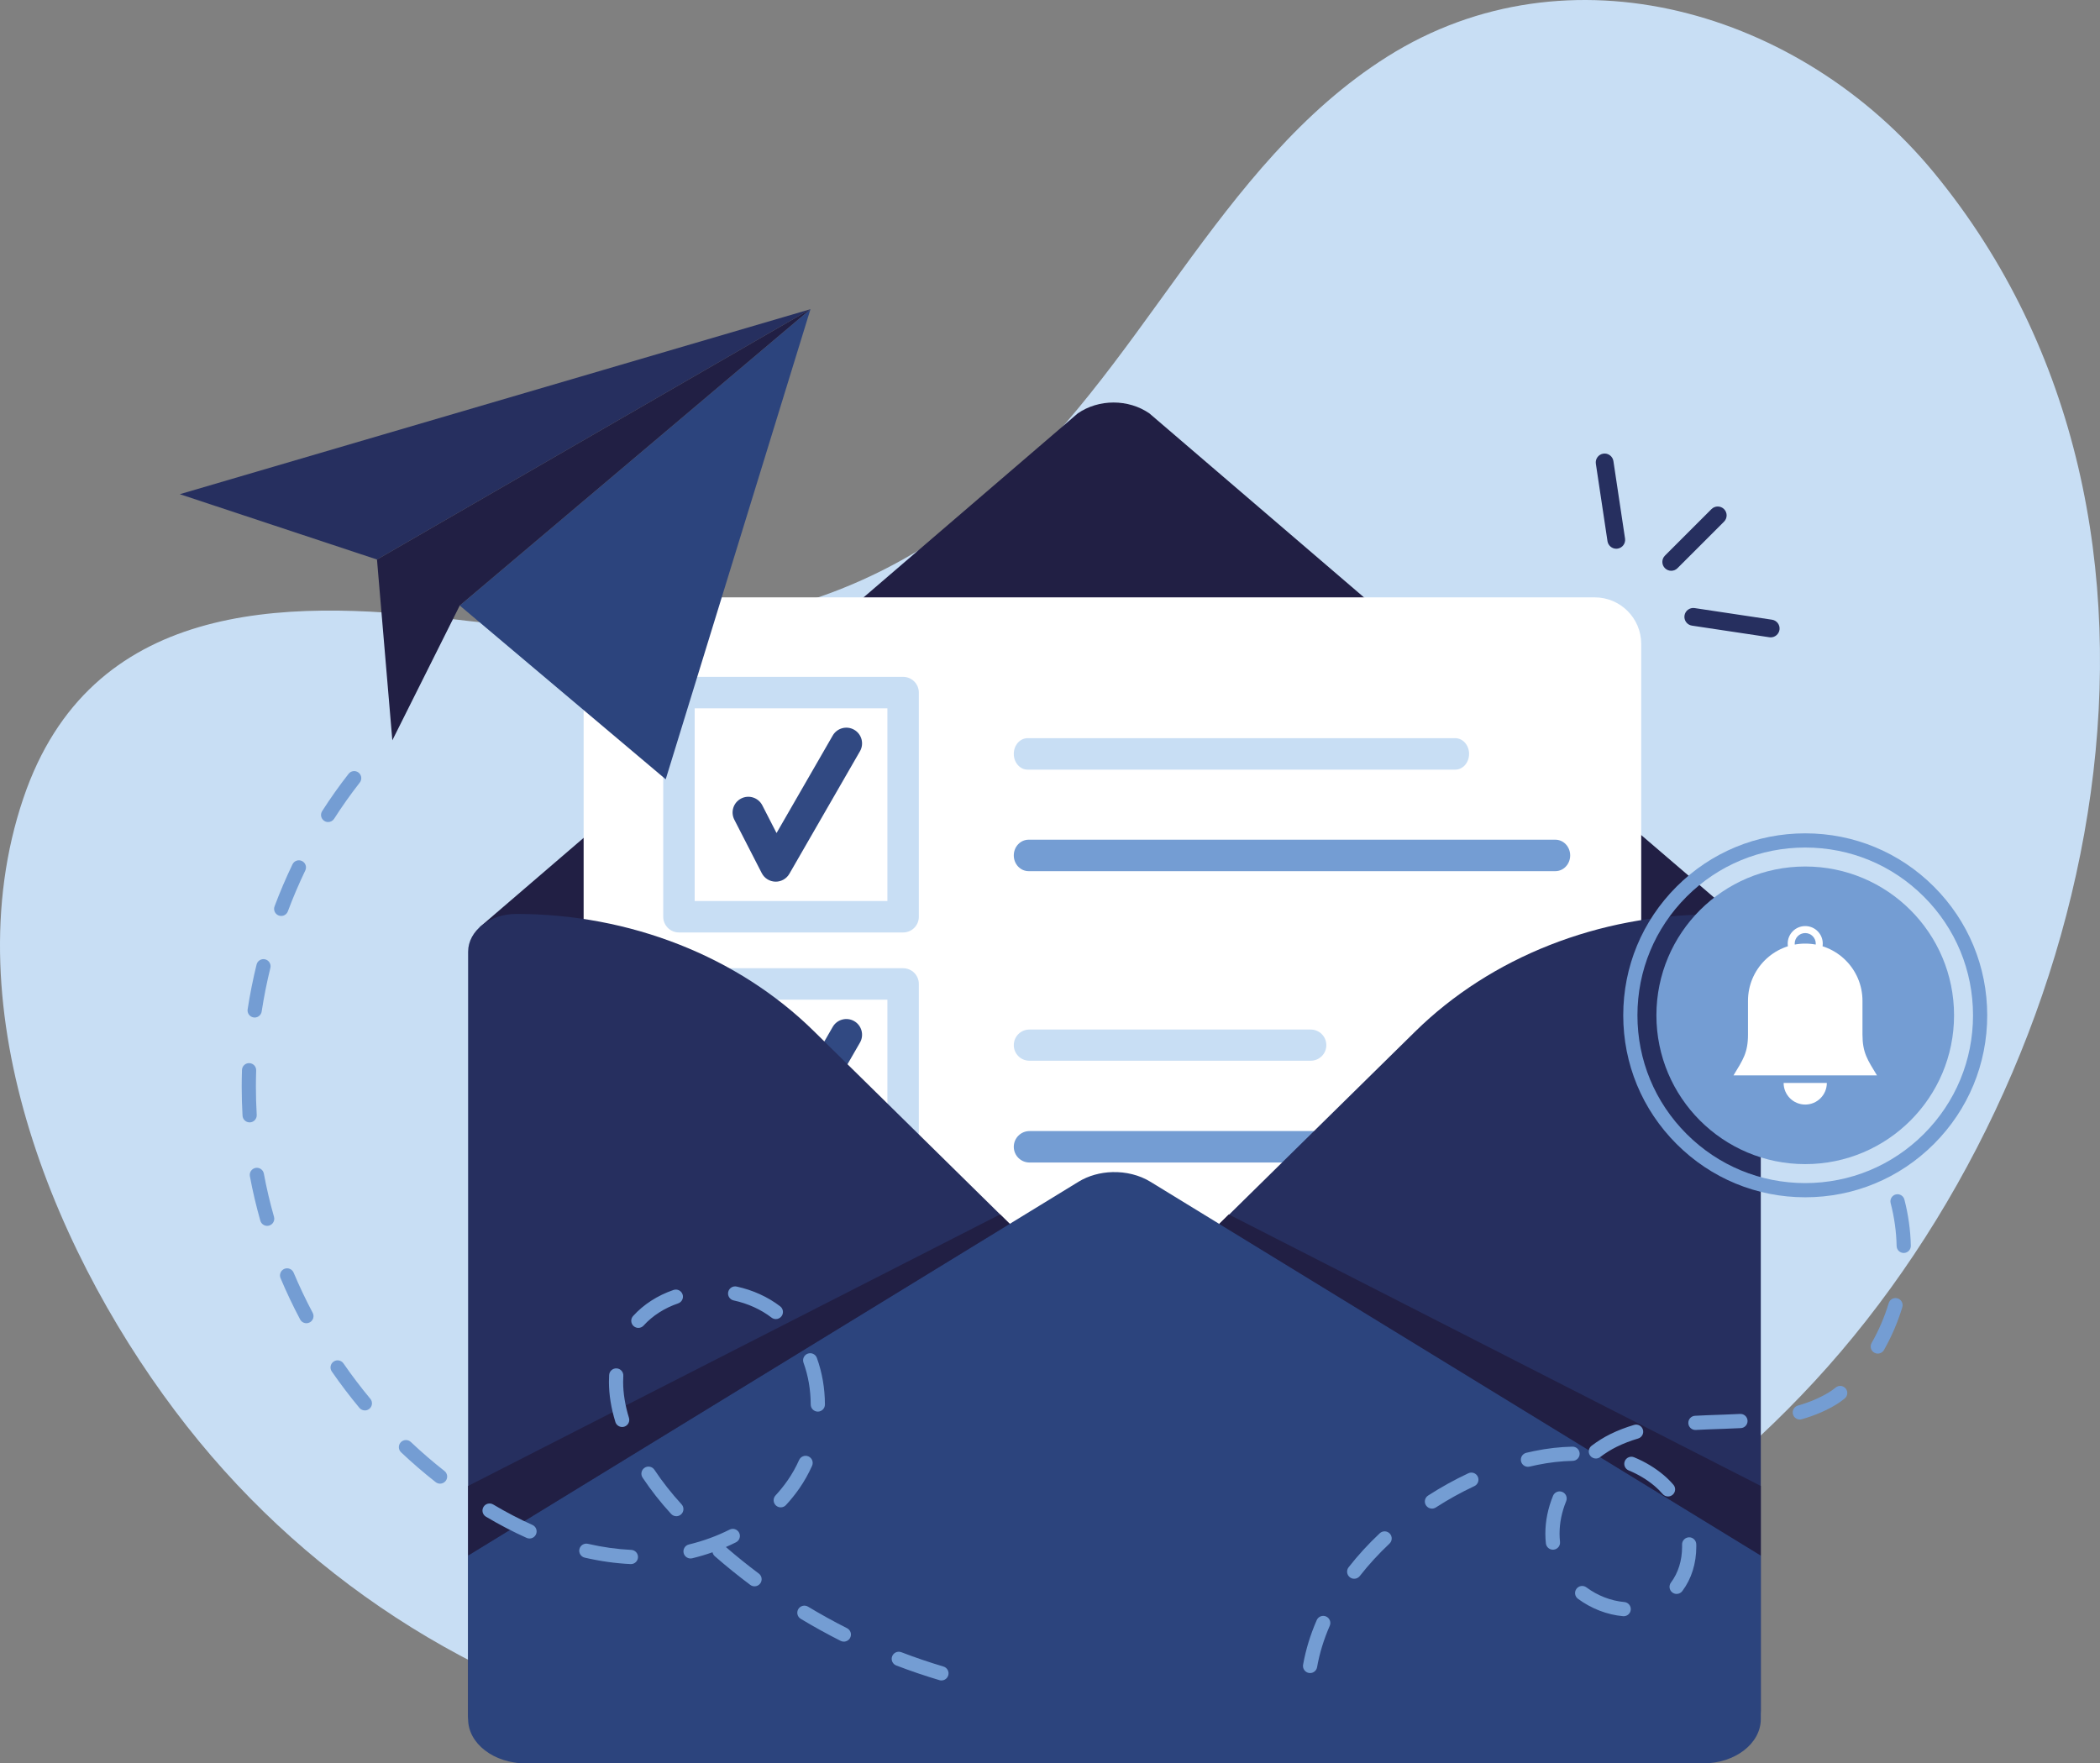 <svg xmlns="http://www.w3.org/2000/svg" xmlns:xlink="http://www.w3.org/1999/xlink" id="_x2018_&#xEB;&#xEE;&#xE9;_x5F_1" x="0px" y="0px" viewBox="0 0 2957.465 2483.624" style="enable-background:new 0 0 2957.465 2483.624;" xml:space="preserve"><rect x="0" y="0" width="2957.465" height="2483.624" fill="#808080" stroke="none"/><g>	<g>		<path style="fill:#C8DEF4;" d="M2723.65,243.211C2536.157,15.33,2208.822-81.101,1953.569,79.887   c-240.228,151.512-347.702,448.19-564.843,627.51C1161.071,895.399,910.453,905.26,634.824,871.708   c-237.584-28.921-507.987-24.375-601.87,252.381c-101.805,300.11,48.415,653.29,230.231,884.648   c179.256,228.101,429.266,380.881,704.781,440.709c549.117,119.24,1196.178-80.167,1587.406-503.826   C2959.808,1507.656,3132.379,739.985,2723.65,243.211z"></path>	</g></g><g>	<g>		<g>			<g>				<path style="fill:#211F44;" d="M1517.736,582.311L675.84,1305.612l15.669,327.269c0,39.037,47.091,592.502,91.881,592.502     l786.113-526.076l708.323,472.07c44.79,0,131.261-514.34,131.261-553.377l52.356-313.155l-842.649-722.535     C1589.226,561.783,1547.305,561.783,1517.736,582.311z"></path>			</g>		</g>	</g>	<g>		<g>			<path style="fill:#FFFFFF;" d="M2245.814,2356.042H887.474c-36.194,0-65.535-29.341-65.535-65.535V906.89    c0-36.194,29.341-65.535,65.535-65.535h1358.341c36.194,0,65.535,29.341,65.535,65.535v1383.616    C2311.349,2326.7,2282.008,2356.042,2245.814,2356.042z"></path>		</g>	</g>	<g>		<g>			<g>				<g>					<g>						<g>							<path style="fill:#C8DEF4;" d="M1271.882,1723.693H956.181c-12.23,0-22.145-9.916-22.145-22.145v-315.699        c0-12.23,9.916-22.145,22.145-22.145h315.701c12.229,0,22.145,9.915,22.145,22.145v315.699        C1294.028,1713.777,1284.112,1723.693,1271.882,1723.693z M978.327,1679.402h271.41v-271.408h-271.41V1679.402z"></path>						</g>					</g>				</g>			</g>			<g>				<g>					<g>						<g>							<path style="fill:#749DD3;" d="M2237.824,1637.337h-787.946c-12.23,0-22.145-9.916-22.145-22.146        c0-12.229,9.915-22.145,22.145-22.145h787.946c12.229,0,22.146,9.916,22.146,22.145        C2259.969,1627.421,2250.053,1637.337,2237.824,1637.337z"></path>						</g>					</g>				</g>			</g>			<g>				<g>					<g>						<g>							<path style="fill:#314982;" d="M1092.483,1652.147c-0.179,0-0.361-0.002-0.541-0.007c-8.11-0.197-15.463-4.814-19.165-12.031        l-38.618-75.279c-5.581-10.882-1.287-24.23,9.596-29.812c10.883-5.582,24.228-1.289,29.812,9.595l20.041,39.068l79.12-137.34        c6.105-10.593,19.641-14.239,30.244-8.134c10.597,6.105,14.239,19.646,8.134,30.245l-99.436,172.604        C1107.711,1647.927,1100.388,1652.147,1092.483,1652.147z"></path>						</g>					</g>				</g>			</g>			<g>				<g>					<path style="fill:#C8DEF4;" d="M1845.937,1493.97h-396.249c-12.126,0-21.955-9.83-21.955-21.955v0      c0-12.125,9.83-21.955,21.955-21.955h396.249c12.125,0,21.955,9.83,21.955,21.955v0      C1867.892,1484.14,1858.062,1493.97,1845.937,1493.97z"></path>				</g>			</g>		</g>		<g>			<g>				<g>					<g>						<g>							<path style="fill:#C8DEF4;" d="M1271.882,1313.324H956.181c-12.23,0-22.145-9.916-22.145-22.145V975.48        c0-12.23,9.916-22.145,22.145-22.145h315.701c12.229,0,22.145,9.915,22.145,22.145v315.699        C1294.028,1303.408,1284.112,1313.324,1271.882,1313.324z M978.327,1269.034h271.41V997.626h-271.41V1269.034z"></path>						</g>					</g>				</g>			</g>			<g>				<g>					<g>						<g>							<path style="fill:#C8DEF4;" d="M2049.523,1083.981h-602.389c-10.715,0-19.402-9.915-19.402-22.145        c0-12.229,8.687-22.145,19.402-22.145h602.389c10.715,0,19.402,9.916,19.402,22.145        C2068.926,1074.066,2060.238,1083.981,2049.523,1083.981z"></path>						</g>					</g>				</g>			</g>			<g>				<g>					<g>						<g>							<path style="fill:#749DD3;" d="M2190.462,1226.968h-741.879c-11.515,0-20.851-9.916-20.851-22.145        c0-12.23,9.336-22.145,20.851-22.145h741.879c11.514,0,20.851,9.916,20.851,22.145        C2211.312,1217.052,2201.976,1226.968,2190.462,1226.968z"></path>						</g>					</g>				</g>			</g>			<g>				<g>					<g>						<g>							<path style="fill:#314982;" d="M1092.483,1241.778c-0.179,0-0.361-0.002-0.541-0.007c-8.11-0.197-15.463-4.814-19.165-12.031        l-38.618-75.279c-5.581-10.882-1.287-24.23,9.596-29.812c10.883-5.582,24.228-1.289,29.812,9.596l20.041,39.068l79.12-137.34        c6.105-10.593,19.641-14.239,30.244-8.134c10.597,6.105,14.239,19.646,8.134,30.245l-99.436,172.604        C1107.711,1237.558,1100.388,1241.778,1092.483,1241.778z"></path>						</g>					</g>				</g>			</g>		</g>	</g>	<g>		<g>			<g>				<path style="fill:#262F5F;" d="M1586.758,1852.596l406.24-399.703c106.688-104.972,258.967-164.95,418.792-164.95h0     c37.534,0,67.962,23.848,67.962,53.265v544.575v523.754c0,29.417-50.743,74.086-88.278,74.086h-230.83l-573.887-564.653     C1567.564,1900.085,1567.564,1871.482,1586.758,1852.596z"></path>			</g>		</g>	</g>	<g>		<g>			<g>				<path style="fill:#262F5F;" d="M1552.248,1851.867l-406.24-399.703c-106.688-104.972-258.967-164.95-418.792-164.95h0     c-37.534,0-67.962,23.848-67.962,53.265v544.575v530.162c0,29.417,43.565,68.407,81.099,68.407l238.008-0.729l573.887-564.653     C1571.443,1899.355,1571.443,1870.752,1552.248,1851.867z"></path>			</g>		</g>	</g>	<g>		<g>			<g>				<path style="fill:#2C447D;" d="M2479.751,2190.876v230.394c0,34.436-36.313,62.349-81.093,62.349H740.348     c-44.78,0-81.093-27.913-81.093-62.349v-230.394l859.715-526.487c13.99-8.562,30.749-13.085,47.67-13.545     c18.811-0.513,37.812,4.011,53.396,13.545L2479.751,2190.876z"></path>			</g>		</g>	</g>	<g>		<g>			<polygon style="fill:#211F44;" points="1730.501,1710.435 2479.751,2092.864 2479.75,2190.876 1717.026,1723.693    "></polygon>		</g>	</g>	<g>		<g>			<polygon style="fill:#211F44;" points="1408.504,1710.435 659.254,2092.864 659.255,2190.876 1421.979,1723.693    "></polygon>		</g>	</g></g><g>	<g>		<g>			<g>				<g>					<polygon style="fill:#2C447D;" points="1141.408,435.477 965.692,1006.155 937.536,1097.596 857.265,1029.861 647.457,852.853            "></polygon>				</g>			</g>		</g>		<g>			<g>				<g>					<g>						<g>							<polygon style="fill:#262F5F;" points="1141.399,435.477 530.918,788.061 253.228,696.034        "></polygon>						</g>					</g>				</g>			</g>		</g>		<g>			<g>				<g>					<polygon style="fill:#211F44;" points="1141.399,435.477 647.465,852.857 552.532,1042.664 530.918,788.061      "></polygon>				</g>			</g>		</g>	</g>	<g>		<g>			<path style="fill:#749DD3;" d="M1325.86,2366.824c-0.945,0-1.905-0.135-2.856-0.418c-20.392-6.069-40.853-13.027-60.814-20.682    c-5.157-1.977-7.734-7.76-5.757-12.917c1.978-5.156,7.761-7.736,12.917-5.757c19.485,7.471,39.457,14.262,59.359,20.185    c5.293,1.576,8.307,7.145,6.732,12.438C1334.149,2364.015,1330.17,2366.824,1325.86,2366.824z M1188.394,2312.146    c-1.514,0-3.051-0.345-4.495-1.073c-19.024-9.593-37.938-20.038-56.215-31.045c-4.731-2.85-6.256-8.994-3.407-13.726    c2.849-4.73,8.994-6.259,13.726-3.407c17.85,10.75,36.322,20.951,54.901,30.32c4.932,2.486,6.913,8.5,4.427,13.431    C1195.573,2310.134,1192.05,2312.146,1188.394,2312.146z M1062.63,2234.245c-2.083,0-4.184-0.648-5.982-1.993    c-17.104-12.792-33.907-26.377-49.941-40.379c-1.734-1.514-2.82-3.494-3.233-5.591c-9.314,3.281-18.868,6.11-28.608,8.469    c-5.365,1.299-10.773-1.997-12.073-7.365s1.998-10.772,7.366-12.072c20.183-4.887,39.481-11.933,57.358-20.938    c4.931-2.485,10.944-0.501,13.43,4.431c2.485,4.933,0.501,10.945-4.432,13.43c-4.662,2.349-9.412,4.573-14.242,6.67    c14.927,12.931,30.507,25.479,46.354,37.33c4.423,3.308,5.327,9.574,2.019,13.997    C1068.682,2232.859,1065.675,2234.245,1062.63,2234.245z M888.528,2202.926c-0.16,0-0.32-0.004-0.482-0.011    c-21.146-1.004-42.864-4.049-64.55-9.051c-5.381-1.241-8.738-6.61-7.497-11.991c1.241-5.382,6.614-8.741,11.992-7.497    c20.523,4.733,41.048,7.614,61.003,8.561c5.517,0.263,9.776,4.946,9.515,10.463    C898.255,2198.755,893.832,2202.926,888.528,2202.926z M745.734,2166.903c-1.365,0-2.752-0.281-4.079-0.875    c-18.988-8.497-38.264-18.543-57.293-29.859c-4.747-2.822-6.307-8.959-3.484-13.706c2.824-4.748,8.959-6.306,13.706-3.483    c18.368,10.923,36.954,20.61,55.239,28.793c5.042,2.256,7.299,8.172,5.043,13.213    C753.205,2164.699,749.556,2166.903,745.734,2166.903z M952.497,2135.494c-2.704,0-5.399-1.09-7.371-3.239    c-14.927-16.27-28.44-33.461-40.162-51.098c-3.057-4.6-1.807-10.806,2.792-13.863c4.599-3.059,10.807-1.807,13.864,2.793    c11.149,16.772,24.015,33.141,38.243,48.647c3.733,4.069,3.461,10.395-0.608,14.129    C957.335,2134.624,954.913,2135.494,952.497,2135.494z M1099.526,2123.028c-2.425,0-4.856-0.876-6.778-2.65    c-4.059-3.745-4.314-10.071-0.569-14.131c6.246-6.769,12.037-13.979,17.212-21.429c6.122-8.809,11.507-18.391,16.006-28.476    c2.251-5.044,8.165-7.307,13.207-5.058c5.043,2.25,7.307,8.163,5.057,13.206c-5.008,11.226-11.013,21.904-17.846,31.739    c-5.699,8.202-12.071,16.136-18.938,23.579C1104.907,2121.945,1102.221,2123.028,1099.526,2123.028z M619.757,2089.661    c-2.16,0-4.336-0.696-6.167-2.133c-16.753-13.148-33.156-27.293-48.754-42.043c-4.013-3.794-4.19-10.123-0.395-14.136    c3.794-4.013,10.123-4.191,14.137-0.396c15.154,14.329,31.088,28.07,47.36,40.84c4.345,3.41,5.102,9.696,1.693,14.041    C625.658,2088.348,622.723,2089.661,619.757,2089.661z M876.201,2009.842c-4.273,0-8.229-2.761-9.553-7.057    c-6.021-19.537-9.075-38.579-9.074-56.596c0-3.191,0.097-6.398,0.287-9.534c0.335-5.512,5.072-9.701,10.588-9.375    c5.512,0.335,9.71,5.075,9.375,10.588c-0.166,2.733-0.25,5.533-0.25,8.321c0,16.018,2.754,33.078,8.187,50.705    c1.627,5.277-1.333,10.875-6.611,12.502C878.168,2009.698,877.176,2009.842,876.201,2009.842z M1151.763,1988.181    c-5.504,0-9.977-4.45-9.999-9.96c-0.083-20.672-3.501-40.484-10.158-58.888c-1.878-5.193,0.809-10.927,6.002-12.805    c5.193-1.877,10.927,0.809,12.806,6.002c7.439,20.564,11.258,42.64,11.35,65.61c0.022,5.522-4.437,10.017-9.96,10.04    C1151.791,1988.181,1151.776,1988.181,1151.763,1988.181z M513.851,1986.512c-2.869,0-5.717-1.229-7.695-3.608    c-13.644-16.411-26.733-33.654-38.905-51.252c-3.142-4.542-2.006-10.771,2.536-13.913c4.542-3.14,10.772-2.006,13.913,2.536    c11.837,17.114,24.567,33.884,37.835,49.844c3.531,4.247,2.95,10.552-1.296,14.082    C518.371,1985.755,516.104,1986.512,513.851,1986.512z M898.998,1870.266c-2.392,0-4.79-0.853-6.704-2.582    c-4.097-3.704-4.415-10.028-0.711-14.125c14.786-16.352,34.494-29.055,56.993-36.732c5.228-1.783,10.91,1.008,12.693,6.234    c1.784,5.227-1.007,10.91-6.234,12.693c-19.292,6.584-36.104,17.379-48.617,31.219    C904.445,1869.156,901.726,1870.266,898.998,1870.266z M431.534,1863.682c-3.583,0-7.048-1.932-8.844-5.318    c-10.032-18.925-19.313-38.485-27.586-58.139c-2.143-5.091,0.247-10.954,5.337-13.097c5.089-2.144,10.953,0.247,13.096,5.337    c8.043,19.109,17.068,38.129,26.823,56.531c2.586,4.88,0.728,10.933-4.152,13.519    C434.717,1863.307,433.114,1863.682,431.534,1863.682z M1092.647,1857.841c-2.125,0-4.265-0.675-6.081-2.068    c-15.024-11.53-33.475-19.894-53.357-24.187c-5.399-1.165-8.83-6.486-7.665-11.885c1.166-5.397,6.484-8.836,11.885-7.664    c22.755,4.912,43.957,14.55,61.313,27.87c4.381,3.362,5.207,9.64,1.845,14.021    C1098.619,1856.495,1095.649,1857.841,1092.647,1857.841z M376.253,1726.549c-4.355,0-8.361-2.868-9.613-7.266    c-5.88-20.657-10.835-41.746-14.729-62.68c-1.01-5.43,2.573-10.65,8.003-11.66c5.426-1.014,10.65,2.572,11.66,8.002    c3.78,20.324,8.592,40.802,14.302,60.863c1.512,5.312-1.568,10.844-6.88,12.356    C378.08,1726.424,377.159,1726.549,376.253,1726.549z M351.544,1580.803c-5.256,0-9.663-4.103-9.974-9.418    c-0.787-13.489-1.186-27.212-1.185-40.787c0-7.821,0.132-15.756,0.393-23.583c0.185-5.52,4.825-9.845,10.328-9.661    c5.52,0.184,9.845,4.808,9.661,10.327c-0.253,7.606-0.382,15.316-0.382,22.917c0,13.188,0.387,26.52,1.151,39.623    c0.322,5.514-3.887,10.243-9.4,10.566C351.937,1580.797,351.74,1580.803,351.544,1580.803z M358.652,1433.124    c-0.505,0-1.017-0.038-1.532-0.117c-5.458-0.839-9.203-5.945-8.364-11.403c3.245-21.104,7.478-42.334,12.581-63.103    c1.318-5.364,6.733-8.641,12.098-7.326c5.363,1.318,8.643,6.734,7.325,12.097c-4.963,20.199-9.079,40.848-12.235,61.37    C367.763,1429.587,363.503,1433.124,358.652,1433.124z M396.024,1290.066c-1.167,0-2.352-0.206-3.509-0.639    c-5.171-1.939-7.792-7.703-5.854-12.874c7.521-20.059,16.016-39.975,25.252-59.193c2.392-4.978,8.365-7.075,13.345-4.682    c4.977,2.392,7.074,8.367,4.682,13.345c-8.978,18.684-17.238,38.046-24.55,57.55    C403.884,1287.588,400.073,1290.066,396.024,1290.066z M462.105,1157.807c-1.847,0-3.714-0.511-5.385-1.581    c-4.651-2.979-6.005-9.164-3.026-13.814c11.591-18.094,24.119-35.771,37.236-52.541c3.403-4.349,9.687-5.118,14.038-1.715    c4.35,3.402,5.118,9.687,1.715,14.038c-12.732,16.277-24.894,33.438-36.148,51.006    C468.626,1156.18,465.4,1157.807,462.105,1157.807z"></path>		</g>	</g>	<g>		<g>			<path style="fill:#749DD3;" d="M1845.031,2356.411c-0.576,0-1.16-0.05-1.747-0.153c-5.44-0.959-9.071-6.146-8.113-11.584    c3.696-20.973,10.155-42.106,19.196-62.81c2.209-5.063,8.106-7.375,13.166-5.162c5.062,2.21,7.373,8.104,5.162,13.166    c-8.408,19.254-14.406,38.86-17.827,58.276C1854.012,2352.996,1849.792,2356.411,1845.031,2356.411z M2286.682,2276.347    c-0.293,0-0.588-0.013-0.885-0.039c-22.332-1.957-44.91-10.679-63.575-24.559c-4.432-3.296-5.353-9.561-2.057-13.992    c3.297-4.432,9.561-5.352,13.992-2.057c15.732,11.7,34.692,19.046,53.385,20.684c5.501,0.483,9.572,5.333,9.089,10.835    C2296.176,2272.424,2291.81,2276.347,2286.682,2276.347z M2361.219,2244.957c-2.09,0-4.197-0.653-5.997-2.005    c-4.416-3.316-5.308-9.585-1.991-14.001c10.276-13.683,15.706-31.221,15.706-50.721c0-0.913-0.012-1.826-0.035-2.741    c-0.145-5.521,4.212-10.114,9.734-10.259c5.481-0.174,10.114,4.213,10.26,9.733c0.028,1.089,0.042,2.178,0.042,3.267    c0,23.865-6.816,45.557-19.714,62.73C2367.258,2243.577,2364.257,2244.957,2361.219,2244.957z M1907.137,2223.584    c-2.152,0-4.32-0.691-6.147-2.118c-4.354-3.399-5.126-9.684-1.728-14.036c12.99-16.636,27.747-32.753,43.86-47.904    c4.025-3.783,10.354-3.589,14.136,0.435c3.783,4.023,3.589,10.353-0.435,14.136c-15.371,14.454-29.435,29.811-41.798,45.643    C1913.054,2222.264,1910.111,2223.584,1907.137,2223.584z M2187.023,2182.659c-5.033,0-9.365-3.79-9.928-8.909    c-0.496-4.513-0.747-9.13-0.747-13.723c0-17.749,3.636-35.67,10.805-53.264c2.085-5.114,7.921-7.573,13.034-5.487    c5.115,2.084,7.571,7.92,5.487,13.034c-6.188,15.187-9.326,30.567-9.326,45.717c0,3.865,0.211,7.748,0.628,11.539    c0.603,5.489-3.358,10.429-8.849,11.032C2187.757,2182.639,2187.388,2182.659,2187.023,2182.659z M2016.649,2124.799    c-3.285,0-6.501-1.616-8.414-4.581c-2.993-4.642-1.656-10.831,2.984-13.824c18.245-11.766,37.318-22.328,56.692-31.394    c5.004-2.338,10.955-0.182,13.296,4.819c2.341,5.002,0.184,10.955-4.819,13.296c-18.56,8.686-36.838,18.809-54.328,30.088    C2020.383,2124.283,2018.504,2124.799,2016.649,2124.799z M2349.119,2107.688c-2.815,0-5.612-1.182-7.591-3.484    c-3.476-4.046-7.237-7.788-11.181-11.123c-10.677-9.027-23.015-16.467-36.671-22.109c-5.104-2.109-7.532-7.957-5.423-13.062    c2.109-5.104,7.957-7.529,13.062-5.423c15.572,6.436,29.685,14.955,41.946,25.322c4.751,4.018,9.272,8.514,13.438,13.364    c3.599,4.188,3.119,10.503-1.07,14.102C2353.743,2106.894,2351.424,2107.688,2349.119,2107.688z M2151.837,2065.916    c-4.524,0-8.624-3.091-9.719-7.684c-1.28-5.373,2.037-10.766,7.409-12.046c3.777-0.9,7.578-1.744,11.295-2.508    c18.057-3.716,36.101-5.777,53.63-6.127c5.548-0.072,10.088,4.277,10.197,9.799c0.11,5.521-4.276,10.087-9.799,10.197    c-16.311,0.325-33.133,2.25-49.999,5.721c-3.517,0.723-7.112,1.521-10.688,2.373    C2153.385,2065.827,2152.605,2065.916,2151.837,2065.916z M2247.489,2054.255c-3.013,0-5.99-1.356-7.958-3.936    c-3.35-4.391-2.506-10.666,1.885-14.016c8.451-6.447,17.438-12.026,26.712-16.581c10.257-5.038,21.428-9.354,33.201-12.826    c5.303-1.561,10.858,1.466,12.421,6.763c1.562,5.298-1.466,10.858-6.763,12.421c-10.691,3.152-20.798,7.054-30.041,11.594    c-8.108,3.982-15.982,8.871-23.399,14.53C2251.735,2053.585,2249.603,2054.255,2247.489,2054.255z M2387.675,2014.03    c-5.271,0-9.684-4.124-9.977-9.452c-0.302-5.515,3.923-10.23,9.438-10.533c11.716-0.643,23.549-1.046,34.993-1.437l4.971-0.17    c9.428-0.326,16.671-0.634,23.483-0.997c5.507-0.298,10.225,3.937,10.519,9.452c0.295,5.515-3.937,10.225-9.452,10.519    c-6.942,0.371-14.301,0.684-23.859,1.015l-4.979,0.171c-11.342,0.387-23.07,0.786-34.579,1.418    C2388.045,2014.025,2387.86,2014.03,2387.675,2014.03z M2534.707,1999.306c-4.351,0-8.354-2.862-9.609-7.254    c-1.519-5.31,1.554-10.846,6.865-12.363c16.342-4.673,30.568-10.72,43.494-18.486c3.037-1.824,6.341-4.178,9.819-6.994    c4.291-3.476,10.588-2.815,14.064,1.479c3.476,4.292,2.813,10.589-1.479,14.064c-4.199,3.4-8.273,6.293-12.104,8.596    c-14.449,8.681-30.247,15.409-48.297,20.57C2536.542,1999.18,2535.617,1999.306,2534.707,1999.306z M2644.514,1906.473    c-1.671,0-3.364-0.419-4.922-1.302c-4.805-2.724-6.492-8.826-3.77-13.631c10.119-17.853,18.224-36.761,24.092-56.198    c1.595-5.287,7.172-8.282,12.463-6.684c5.287,1.596,8.279,7.176,6.684,12.463c-6.295,20.857-14.988,41.138-25.838,60.28    C2651.382,1904.65,2647.997,1906.473,2644.514,1906.473z M2681.047,1764.743c-5.427,0-9.881-4.342-9.994-9.793    c-0.416-20.124-3.25-40.456-8.423-60.431c-1.385-5.347,1.827-10.803,7.174-12.188c5.346-1.385,10.803,1.826,12.188,7.174    c5.562,21.477,8.609,43.355,9.058,65.03c0.114,5.521-4.27,10.091-9.791,10.205    C2681.188,1764.742,2681.117,1764.743,2681.047,1764.743z"></path>		</g>	</g>	<g>		<g>			<g>				<circle style="fill:#749DD3;" cx="2542.336" cy="1430.01" r="209.591"></circle>			</g>		</g>		<g>			<g>				<g>					<path style="fill:#FFFFFF;" d="M2622.952,1456.981v-47.361c0-44.522-36.092-80.614-80.614-80.614h0c-0.001,0-0.001,0-0.002,0      s-0.001,0-0.002,0h0c-44.522,0-80.615,36.092-80.615,80.614v47.361c0,25.758-7.058,35.597-20.409,57.625h202.051      C2630.011,1492.578,2622.952,1482.739,2622.952,1456.981z"></path>				</g>			</g>			<g>				<g>					<path style="fill:#FFFFFF;" d="M2542.336,1555.706L2542.336,1555.706c-16.804,0-30.427-13.622-30.427-30.427l0,0h60.854l0,0      C2572.762,1542.084,2559.14,1555.706,2542.336,1555.706z"></path>				</g>			</g>			<g>				<g>					<path style="fill:#FFFFFF;" d="M2542.336,1304.314c-13.637,0-24.692,11.055-24.692,24.692s11.055,24.692,24.692,24.692      s24.692-11.055,24.692-24.692S2555.973,1304.314,2542.336,1304.314z M2542.336,1343.84c-8.193,0-14.834-6.642-14.834-14.834      s6.642-14.834,14.834-14.834c8.193,0,14.834,6.642,14.834,14.834S2550.528,1343.84,2542.336,1343.84z"></path>				</g>			</g>		</g>	</g>	<g>		<g>			<path style="fill:#749DD3;" d="M2542.335,1686.312c-68.461,0-132.824-26.66-181.233-75.068    c-48.409-48.409-75.069-112.773-75.069-181.233c0-68.461,26.66-132.824,75.069-181.233s112.772-75.069,181.233-75.069    s132.824,26.66,181.233,75.069s75.069,112.772,75.069,181.233c0,68.461-26.66,132.824-75.069,181.233    C2675.16,1659.652,2610.796,1686.312,2542.335,1686.312z M2542.335,1193.708c-63.119,0-122.46,24.58-167.091,69.211    c-44.632,44.632-69.212,103.972-69.212,167.091s24.58,122.459,69.212,167.091c44.631,44.631,103.972,69.211,167.091,69.211    s122.46-24.58,167.091-69.211c44.632-44.632,69.212-103.972,69.212-167.091s-24.58-122.46-69.212-167.091    C2664.795,1218.287,2605.455,1193.708,2542.335,1193.708z"></path>		</g>	</g></g><g>	<g>		<g>			<path style="fill:#262F5F;" d="M2353.609,801.411c-2.56,0-5.118-0.976-7.071-2.929c-3.905-3.905-3.905-10.237,0-14.142    l65.531-65.531c3.908-3.905,10.238-3.904,14.143,0c3.905,3.905,3.905,10.237,0,14.142l-65.531,65.531    C2358.727,800.434,2356.167,801.411,2353.609,801.411z"></path>			<path style="fill:#262F5F;" d="M2353.609,803.911c-3.339,0-6.478-1.3-8.839-3.662c-2.361-2.36-3.661-5.5-3.661-8.838    c0-3.339,1.3-6.478,3.661-8.839l65.531-65.531c4.877-4.874,12.808-4.871,17.678,0c2.361,2.36,3.661,5.5,3.661,8.838    c0,3.339-1.3,6.478-3.661,8.839l-65.531,65.531C2360.085,802.611,2356.947,803.911,2353.609,803.911z M2419.141,718.384    c-1.921,0-3.842,0.731-5.306,2.193l-65.53,65.53c-1.416,1.417-2.196,3.3-2.196,5.304c0,2.003,0.78,3.887,2.196,5.303    c1.417,1.417,3.301,2.197,5.304,2.197c2.003,0,3.887-0.78,5.304-2.197l65.531-65.53c1.416-1.417,2.196-3.3,2.196-5.304    c0-2.003-0.781-3.887-2.196-5.303C2422.982,719.115,2421.062,718.384,2419.141,718.384z"></path>		</g>	</g>	<g>		<g>			<path style="fill:#262F5F;" d="M2493.736,895.189c-0.494,0-0.994-0.037-1.498-0.112l-109.059-16.383    c-5.462-0.821-9.224-5.913-8.403-11.374c0.819-5.462,5.909-9.223,11.374-8.404l109.059,16.383    c5.462,0.821,9.224,5.913,8.403,11.374C2502.868,891.631,2498.601,895.189,2493.736,895.189z"></path>			<path style="fill:#262F5F;" d="M2493.736,897.689c-0.622,0-1.251-0.047-1.869-0.14l-109.059-16.383    c-6.816-1.024-11.528-7.402-10.505-14.218c1.022-6.813,7.396-11.533,14.218-10.504l109.059,16.383    c6.816,1.024,11.528,7.402,10.505,14.218C2505.173,893.113,2499.865,897.689,2493.736,897.689z M2384.662,861.304    c-3.648,0-6.856,2.673-7.413,6.386c-0.614,4.09,2.213,7.917,6.302,8.531l109.059,16.383c0.374,0.056,0.753,0.084,1.127,0.084    c3.674,0,6.857-2.746,7.403-6.387c0.615-4.09-2.213-7.917-6.302-8.531l-109.059-16.383    C2385.404,861.332,2385.03,861.304,2384.662,861.304z"></path>		</g>	</g>	<g>		<g>			<path style="fill:#262F5F;" d="M2276.201,770.356c-4.866,0-9.132-3.558-9.876-8.516l-16.383-109.058    c-0.821-5.461,2.941-10.554,8.403-11.375c5.453-0.82,10.554,2.942,11.374,8.404l16.383,109.058    c0.821,5.461-2.941,10.554-8.403,11.374C2277.197,770.319,2276.696,770.356,2276.201,770.356z"></path>			<path style="fill:#262F5F;" d="M2276.201,772.856c-6.129,0-11.438-4.576-12.348-10.645l-16.383-109.058    c-0.496-3.302,0.323-6.599,2.308-9.285c1.983-2.685,4.894-4.438,8.197-4.934c3.296-0.496,6.594,0.324,9.28,2.307    c2.688,1.985,4.441,4.896,4.938,8.198l16.383,109.058c0.496,3.302-0.323,6.599-2.308,9.285c-1.983,2.685-4.894,4.438-8.197,4.934    C2277.454,772.809,2276.825,772.856,2276.201,772.856z M2259.845,643.795c-0.374,0-0.751,0.028-1.127,0.084    c-1.982,0.298-3.728,1.349-4.919,2.96c-1.19,1.611-1.682,3.589-1.384,5.57l16.383,109.058c0.546,3.642,3.728,6.388,7.403,6.388    c0.375,0,0.754-0.028,1.126-0.084c1.982-0.298,3.729-1.349,4.919-2.96c1.19-1.611,1.682-3.589,1.384-5.57l-16.383-109.058    c-0.297-1.981-1.348-3.727-2.962-4.918C2262.98,644.301,2261.436,643.795,2259.845,643.795z"></path>		</g>	</g></g></svg>